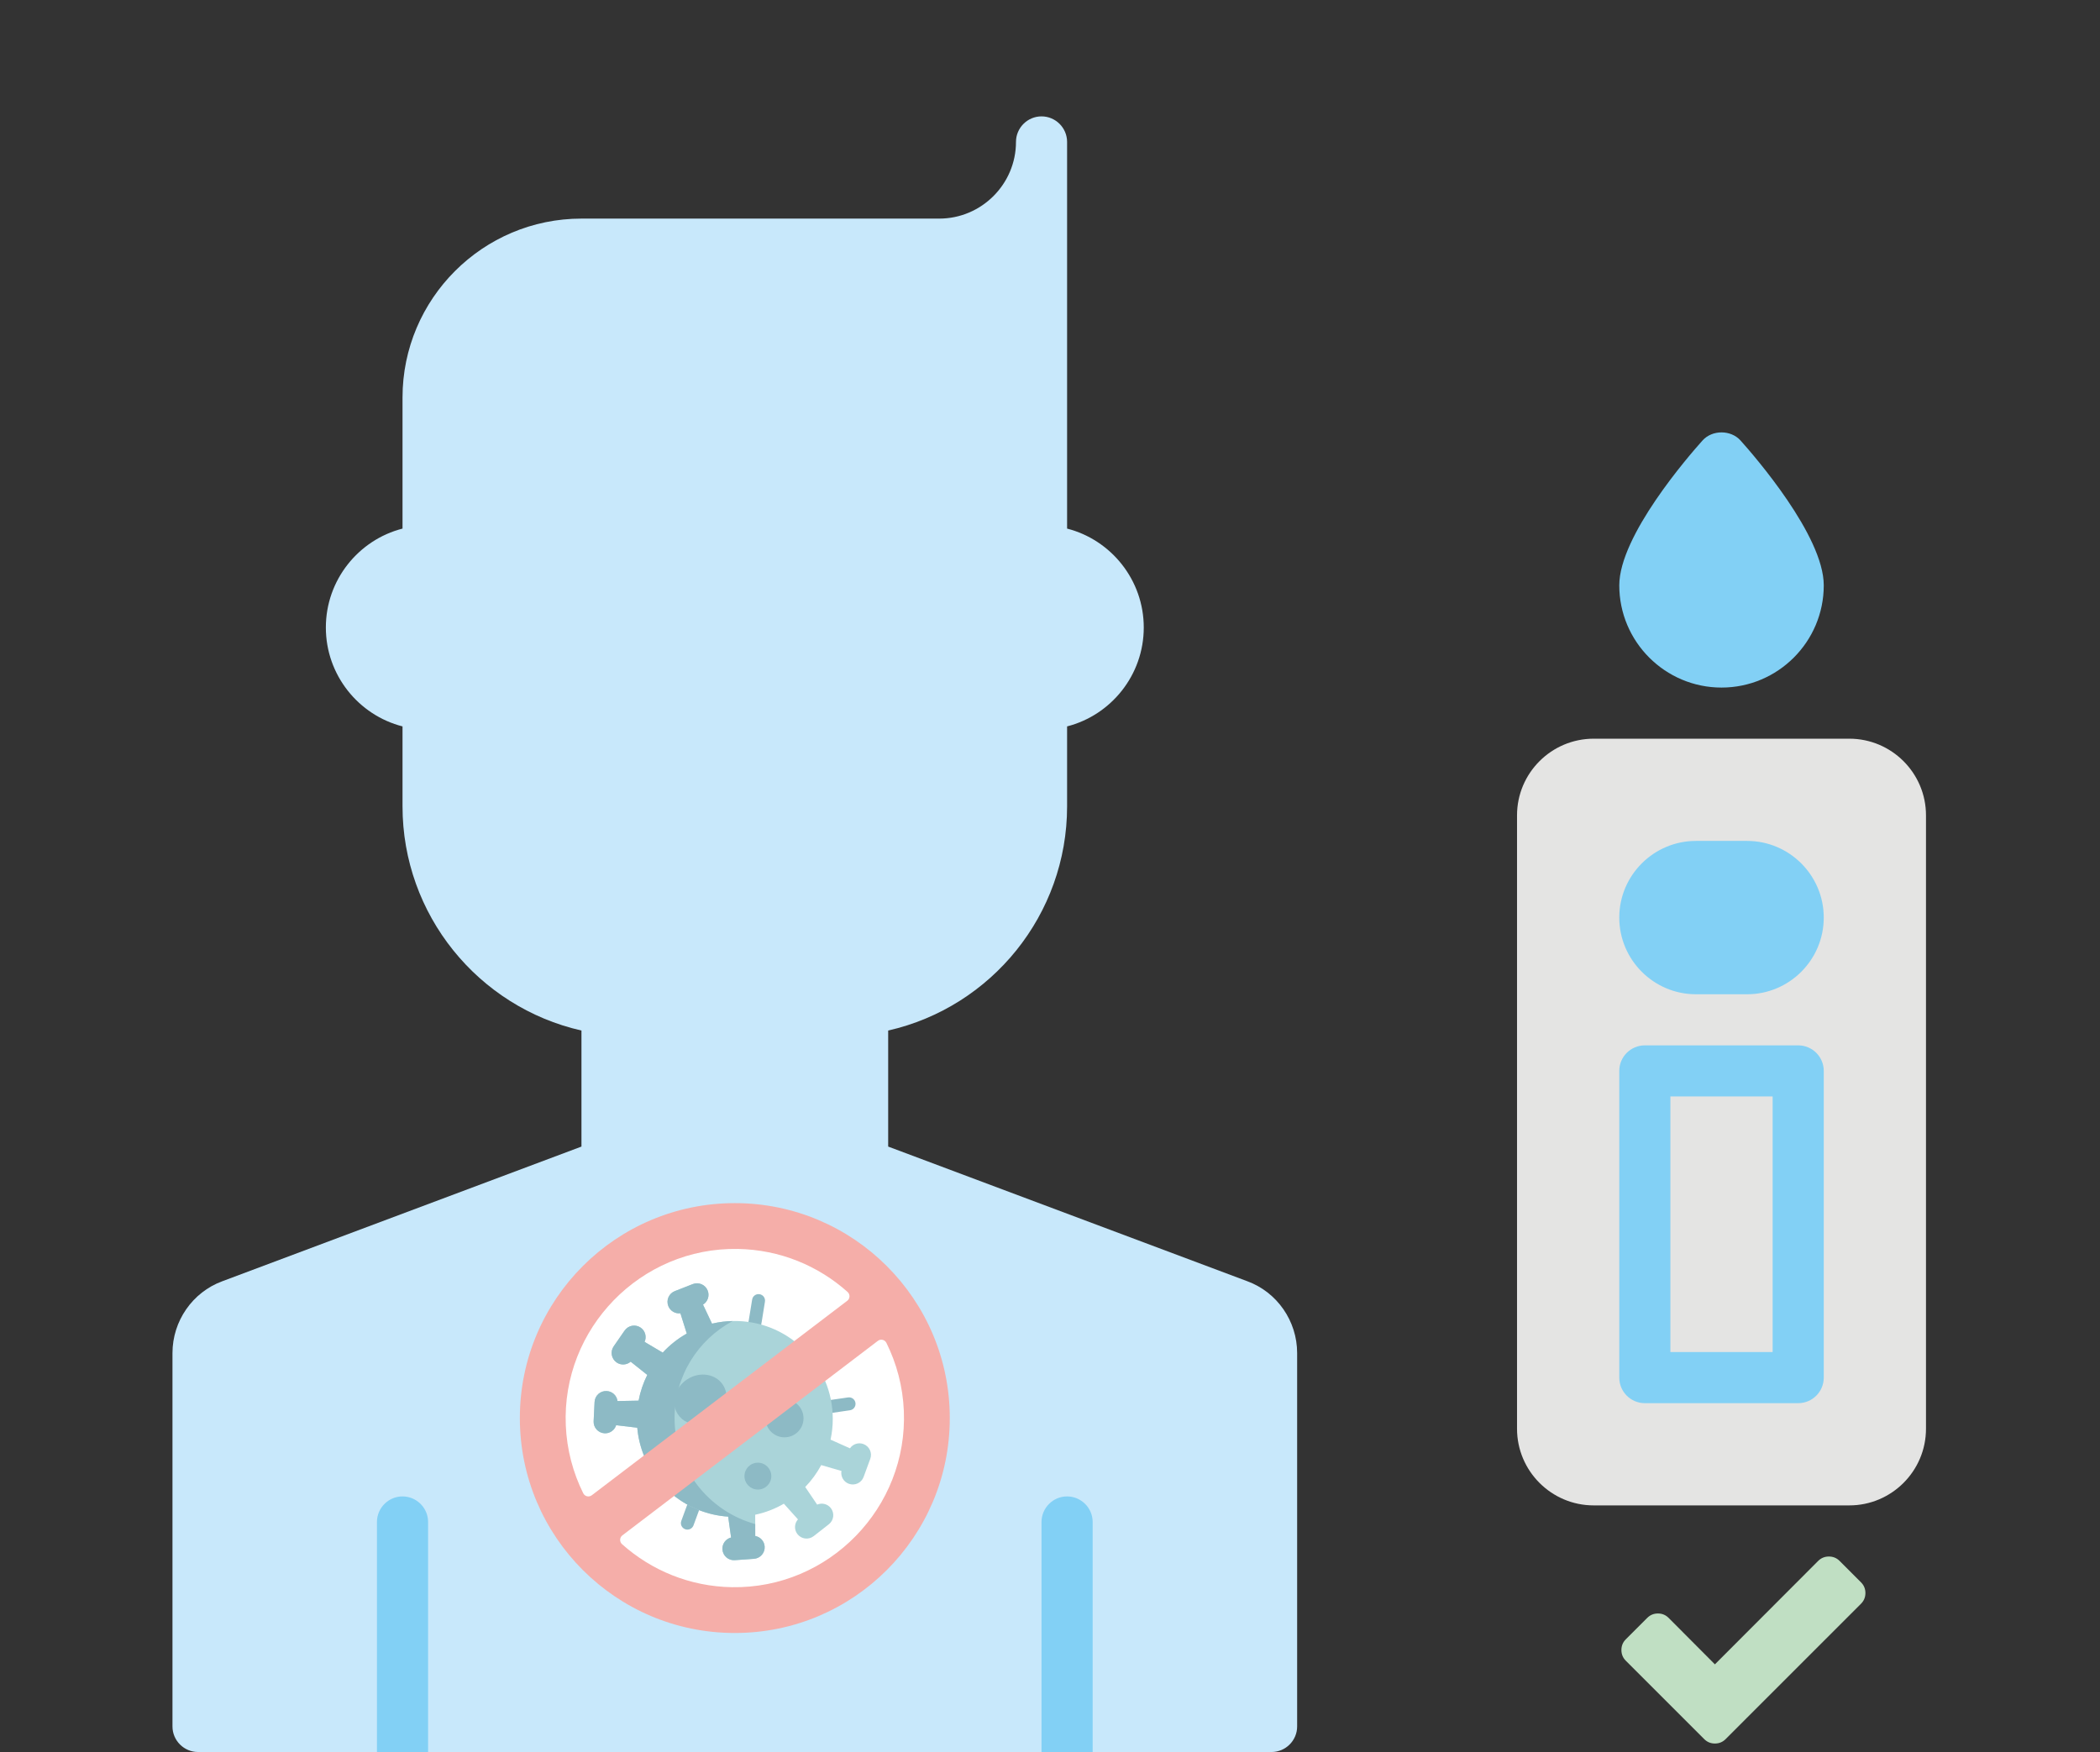 <?xml version="1.0" encoding="UTF-8" standalone="no"?>
<!DOCTYPE svg PUBLIC "-//W3C//DTD SVG 1.1//EN" "http://www.w3.org/Graphics/SVG/1.1/DTD/svg11.dtd">
<svg width="100%" height="100%" viewBox="0 0 834 696" version="1.1" xmlns="http://www.w3.org/2000/svg" xmlns:xlink="http://www.w3.org/1999/xlink" xml:space="preserve" xmlns:serif="http://www.serif.com/" style="fill-rule:evenodd;clip-rule:evenodd;stroke-linejoin:round;stroke-miterlimit:2;">
    <rect x="0" y="0" width="834" height="696" fill="#333333" stroke="none"/>
    <g id="testing" transform="matrix(4.167,0,0,4.167,0,0)">
        <g transform="matrix(1,0,0,1,123.626,49.12)">
            <path d="M0,79.854L0,115.445C0,116.785 -1.098,117.881 -2.437,117.881L-104.751,117.881C-106.091,117.881 -107.188,116.785 -107.188,115.445L-107.188,79.854C-107.188,76.809 -105.286,74.054 -102.436,73.007L-68.209,60.171L-68.209,49.11C-78.077,46.871 -85.263,38.049 -85.263,27.746L-85.263,20.12C-89.453,19.05 -92.57,15.224 -92.57,10.694C-92.57,6.164 -89.453,2.337 -85.263,1.265L-85.263,-11.231C-85.263,-20.635 -77.612,-28.283 -68.209,-28.283L-34.106,-28.283C-30.085,-28.283 -26.796,-31.572 -26.796,-35.593C-26.796,-36.932 -25.701,-38.027 -24.362,-38.027C-23.02,-38.027 -21.925,-36.932 -21.925,-35.593L-21.925,1.265C-17.735,2.337 -14.618,6.164 -14.618,10.694C-14.618,15.224 -17.735,19.05 -21.925,20.12L-21.925,27.746C-21.925,38.049 -29.111,46.871 -38.977,49.11L-38.977,60.171L-4.75,73.007C-1.899,74.054 0,76.809 0,79.854" style="fill:rgb(200,232,251);fill-rule:nonzero;"/>
        </g>
        <g transform="matrix(1,0,0,1,40.8,164.563)">
            <path d="M0,-19.488L0,2.437L-4.874,2.437L-4.874,-19.488C-4.874,-20.827 -3.776,-21.925 -2.437,-21.925C-1.097,-21.925 0,-20.827 0,-19.488" style="fill:rgb(130,208,245);fill-rule:nonzero;"/>
        </g>
        <g transform="matrix(1,0,0,1,104.138,164.563)">
            <path d="M0,-19.488L0,2.437L-4.874,2.437L-4.874,-19.488C-4.874,-20.827 -3.776,-21.925 -2.438,-21.925C-1.098,-21.925 0,-20.827 0,-19.488" style="fill:rgb(130,208,245);fill-rule:nonzero;"/>
        </g>
        <g transform="matrix(1,0,0,1,176.252,143.494)">
            <path d="M0,-73.082L-24.361,-73.082C-28.391,-73.082 -31.669,-69.805 -31.669,-65.775L-31.669,-7.308C-31.669,-3.278 -28.391,0 -24.361,0L0,0C4.029,0 7.308,-3.278 7.308,-7.308L7.308,-65.775C7.308,-69.805 4.029,-73.082 0,-73.082" style="fill:rgb(228,228,227);fill-rule:nonzero;"/>
        </g>
        <g transform="matrix(1,0,0,1,0,66.392)">
            <rect x="156.763" y="35.688" width="14.617" height="29.232" style="fill:rgb(228,228,227);"/>
        </g>
        <g transform="matrix(1,0,0,1,171.38,99.644)">
            <path d="M0,34.105L-14.617,34.105C-15.963,34.105 -17.052,33.013 -17.052,31.668L-17.052,2.436C-17.052,1.091 -15.963,0 -14.617,0L0,0C1.348,0 2.437,1.091 2.437,2.436L2.437,31.668C2.437,33.013 1.348,34.105 0,34.105M-12.181,29.232L-2.437,29.232L-2.437,4.871L-12.181,4.871L-12.181,29.232Z" style="fill:rgb(130,208,245);fill-rule:nonzero;"/>
        </g>
        <g transform="matrix(1,0,0,1,166.508,94.773)">
            <path d="M0,-14.617L-4.873,-14.617C-8.9,-14.617 -12.181,-11.339 -12.181,-7.309C-12.181,-3.28 -8.9,0 -4.873,0L0,0C4.029,0 7.308,-3.28 7.308,-7.309C7.308,-11.339 4.029,-14.617 0,-14.617" style="fill:rgb(130,208,245);fill-rule:nonzero;"/>
        </g>
        <g transform="matrix(1,0,0,1,165.885,64.509)">
            <path d="M0,-22.521C-0.924,-23.551 -2.702,-23.551 -3.625,-22.521C-4.95,-21.043 -11.557,-13.441 -11.557,-8.714C-11.557,-3.339 -7.187,1.03 -1.812,1.03C3.562,1.03 7.932,-3.339 7.932,-8.714C7.932,-13.441 1.325,-21.043 0,-22.521" style="fill:rgb(130,208,245);fill-rule:nonzero;"/>
        </g>
        <g transform="matrix(1,0,0,1,177.787,162.712)">
            <path d="M0,-10.865C0,-10.466 -0.141,-10.125 -0.42,-9.844L-11.283,1.017L-13.323,3.06C-13.604,3.339 -13.942,3.48 -14.345,3.48C-14.744,3.48 -15.085,3.339 -15.363,3.06L-17.406,1.017L-22.837,-4.413C-23.115,-4.692 -23.256,-5.032 -23.256,-5.434C-23.256,-5.835 -23.115,-6.175 -22.837,-6.453L-20.797,-8.493C-20.516,-8.774 -20.175,-8.916 -19.775,-8.916C-19.376,-8.916 -19.035,-8.774 -18.754,-8.493L-14.345,-4.067L-4.502,-13.927C-4.221,-14.205 -3.881,-14.345 -3.48,-14.345C-3.081,-14.345 -2.741,-14.205 -2.462,-13.927L-0.42,-11.884C-0.141,-11.605 0,-11.264 0,-10.865" style="fill:rgb(192,223,195);fill-rule:nonzero;"/>
        </g>
        <g transform="matrix(0,-1,-1,0,70.033,116.699)">
            <path d="M-18.47,-18.47C-28.67,-18.47 -36.939,-10.2 -36.939,0C-36.939,10.2 -28.67,18.47 -18.47,18.47C-8.27,18.47 0,10.2 0,0C0,-10.2 -8.27,-18.47 -18.47,-18.47" style="fill:white;fill-rule:nonzero;"/>
        </g>
        <g transform="matrix(1,0,0,1,71.377,123.307)">
            <path d="M0,6.644C-0.037,6.644 -0.073,6.641 -0.109,6.635C-0.444,6.574 -0.669,6.252 -0.61,5.917L-0.008,2.504L0.307,0.569C0.36,0.231 0.678,0 1.016,0.057C1.354,0.11 1.584,0.428 1.528,0.766L1.216,2.707C1.216,2.71 1.213,2.713 1.213,2.716L0.608,6.131C0.557,6.433 0.295,6.644 0,6.644" style="fill:rgb(141,186,197);fill-rule:nonzero;"/>
        </g>
        <g transform="matrix(1,0,0,1,65.512,140.322)">
            <path d="M0,5.481C-0.07,5.481 -0.144,5.469 -0.214,5.442C-0.535,5.324 -0.698,4.969 -0.58,4.648L-0.037,3.17L0.875,0.498C0.985,0.174 1.336,0 1.66,0.112C1.983,0.222 2.155,0.574 2.045,0.897L1.131,3.579C1.131,3.582 1.128,3.587 1.128,3.593L0.583,5.076C0.489,5.326 0.253,5.481 0,5.481" style="fill:rgb(141,186,197);fill-rule:nonzero;"/>
        </g>
        <g transform="matrix(1,0,0,1,76.486,133.151)">
            <path d="M0,2.043C-0.292,2.043 -0.551,1.835 -0.608,1.536C-0.67,1.201 -0.45,0.878 -0.113,0.816L2.693,0.293C2.701,0.29 2.709,0.29 2.715,0.287L4.344,0.051C4.682,0 4.997,0.236 5.045,0.574C5.096,0.912 4.862,1.227 4.522,1.274L2.907,1.511L0.115,2.031C0.076,2.04 0.037,2.043 0,2.043" style="fill:rgb(141,186,197);fill-rule:nonzero;"/>
        </g>
        <g transform="matrix(1,0,0,1,82.289,133.29)">
            <path d="M0,4.355C0.568,4.564 0.864,5.197 0.653,5.765L0.02,7.49C-0.188,8.061 -0.822,8.351 -1.39,8.143C-1.899,7.958 -2.184,7.434 -2.094,6.921L-4.021,6.362C-4.432,7.127 -4.947,7.831 -5.546,8.45L-4.409,10.129C-3.962,9.935 -3.422,10.056 -3.106,10.461C-2.732,10.937 -2.817,11.629 -3.295,12.003L-4.741,13.134C-5.22,13.508 -5.912,13.424 -6.286,12.943C-6.618,12.518 -6.587,11.924 -6.238,11.537L-7.581,10.042C-8.416,10.529 -9.336,10.889 -10.313,11.094L-10.31,13.118C-9.829,13.208 -9.449,13.61 -9.412,14.122C-9.37,14.727 -9.826,15.253 -10.431,15.295L-12.263,15.425C-12.868,15.47 -13.394,15.011 -13.436,14.407C-13.475,13.869 -13.118,13.39 -12.611,13.264L-12.89,11.275C-14.826,11.145 -16.596,10.427 -18.031,9.296L-20.917,5.453C-21.252,4.62 -21.472,3.731 -21.554,2.799L-23.565,2.56C-23.712,3.028 -24.156,3.357 -24.668,3.332C-25.273,3.303 -25.743,2.786 -25.712,2.18L-25.623,0.346C-25.594,-0.262 -25.077,-0.729 -24.472,-0.698C-23.931,-0.672 -23.501,-0.259 -23.436,0.258L-21.427,0.219C-21.264,-0.647 -20.982,-1.469 -20.6,-2.232L-22.181,-3.495C-22.55,-3.174 -23.104,-3.129 -23.523,-3.421C-24.024,-3.768 -24.148,-4.452 -23.805,-4.95L-22.761,-6.46C-22.415,-6.961 -21.731,-7.085 -21.23,-6.742C-20.786,-6.432 -20.639,-5.856 -20.856,-5.38L-19.128,-4.356C-18.467,-5.077 -17.69,-5.693 -16.835,-6.176L-17.443,-8.107C-17.927,-8.047 -18.408,-8.321 -18.596,-8.796C-18.819,-9.362 -18.54,-10 -17.975,-10.223L-16.264,-10.892C-15.698,-11.115 -15.062,-10.833 -14.84,-10.268C-14.643,-9.764 -14.843,-9.205 -15.287,-8.931L-14.429,-7.119C-13.731,-7.285 -13.005,-7.373 -12.257,-7.373C-10.127,-7.373 -8.16,-6.658 -6.59,-5.457L-3.647,-1.655C-3.18,-0.543 -2.921,0.68 -2.921,1.96C-2.921,2.639 -2.994,3.3 -3.132,3.936L-1.283,4.763C-1.004,4.358 -0.481,4.178 0,4.355" style="fill:rgb(170,212,217);fill-rule:nonzero;"/>
        </g>
        <g transform="matrix(1,0,0,1,69.206,133.915)">
            <path d="M0,-1.138C-0.048,-1.406 -0.149,-1.667 -0.304,-1.906C-0.993,-2.97 -2.519,-3.211 -3.706,-2.441C-4.893,-1.669 -5.298,-0.181 -4.606,0.885C-4.375,1.24 -4.055,1.502 -3.683,1.668L-1.77,2.073L0.27,0.679L0,-1.138Z" style="fill:rgb(141,186,197);fill-rule:nonzero;"/>
        </g>
        <g transform="matrix(-1,0,0,1,74.769,137.006)">
            <path d="M0,-3.624C-1.002,-3.624 -1.812,-2.813 -1.812,-1.812C-1.812,-0.811 -1.002,0 0,0C1.001,0 1.812,-0.811 1.812,-1.812C1.812,-2.813 1.001,-3.624 0,-3.624" style="fill:rgb(141,186,197);fill-rule:nonzero;"/>
        </g>
        <g transform="matrix(1,0,0,1,71.98,124.526)">
            <path d="M0,21.882L-0.003,20.748C-4.435,19.524 -7.69,15.464 -7.69,10.644C-7.69,6.637 -5.444,3.156 -2.141,1.392C-2.822,1.406 -3.483,1.493 -4.119,1.646L-4.978,-0.17C-4.533,-0.442 -4.333,-1.003 -4.53,-1.506C-4.752,-2.072 -5.388,-2.35 -5.954,-2.128L-7.665,-1.458C-8.23,-1.236 -8.509,-0.6 -8.287,-0.034C-8.098,0.444 -7.617,0.714 -7.133,0.654L-6.525,2.588C-7.38,3.071 -8.157,3.688 -8.818,4.405L-10.546,3.381C-10.329,2.905 -10.476,2.329 -10.92,2.023C-11.421,1.676 -12.105,1.803 -12.451,2.304L-13.495,3.812C-13.838,4.313 -13.714,4.996 -13.213,5.343C-12.794,5.632 -12.243,5.587 -11.871,5.27L-10.29,6.53C-10.672,7.295 -10.954,8.117 -11.117,8.984L-13.126,9.023C-13.191,8.502 -13.622,8.092 -14.162,8.067C-14.767,8.035 -15.284,8.502 -15.313,9.111L-15.402,10.943C-15.434,11.55 -14.966,12.065 -14.358,12.096C-13.847,12.121 -13.402,11.792 -13.256,11.324L-11.244,11.564C-11.162,12.492 -10.943,13.384 -10.608,14.217L-7.721,18.061C-6.286,19.19 -4.516,19.909 -2.58,20.039L-2.302,22.028C-2.808,22.155 -3.166,22.63 -3.126,23.171C-3.084,23.776 -2.558,24.232 -1.953,24.19L-0.121,24.06C0.484,24.015 0.94,23.491 0.897,22.884C0.861,22.374 0.481,21.972 0,21.882" style="fill:rgb(141,186,197);fill-rule:nonzero;"/>
        </g>
        <g transform="matrix(1,0,0,1,70.033,155.656)">
            <path d="M0,-40.974C11.314,-40.974 20.487,-31.801 20.487,-20.488C20.487,-9.17 11.314,0 0,0C-11.314,0 -20.487,-9.17 -20.487,-20.488C-20.487,-31.801 -11.314,-40.974 0,-40.974M-0.278,-4.365C8.97,-4.206 16.503,-11.942 16.109,-21.185C16.01,-23.503 15.422,-25.693 14.446,-27.657C14.294,-27.96 13.903,-28.053 13.633,-27.845L-10.718,-9.305C-10.988,-9.097 -11.002,-8.695 -10.749,-8.467C-7.96,-5.974 -4.299,-4.432 -0.278,-4.365M10.718,-31.669C10.988,-31.874 11.002,-32.277 10.749,-32.505C7.96,-35 4.299,-36.54 0.279,-36.608C-8.97,-36.765 -16.503,-29.03 -16.109,-19.787C-16.01,-17.471 -15.422,-15.282 -14.446,-13.318C-14.294,-13.014 -13.903,-12.921 -13.633,-13.126L10.718,-31.669Z" style="fill:rgb(245,174,169);fill-rule:nonzero;"/>
        </g>
        <g transform="matrix(-1,0,0,1,72.232,141.984)">
            <path d="M0,-2.561C-0.706,-2.561 -1.28,-1.987 -1.28,-1.281C-1.28,-0.574 -0.706,0 0,0C0.706,0 1.28,-0.574 1.28,-1.281C1.28,-1.987 0.706,-2.561 0,-2.561" style="fill:rgb(141,186,197);fill-rule:nonzero;"/>
        </g>
    </g>
</svg>
